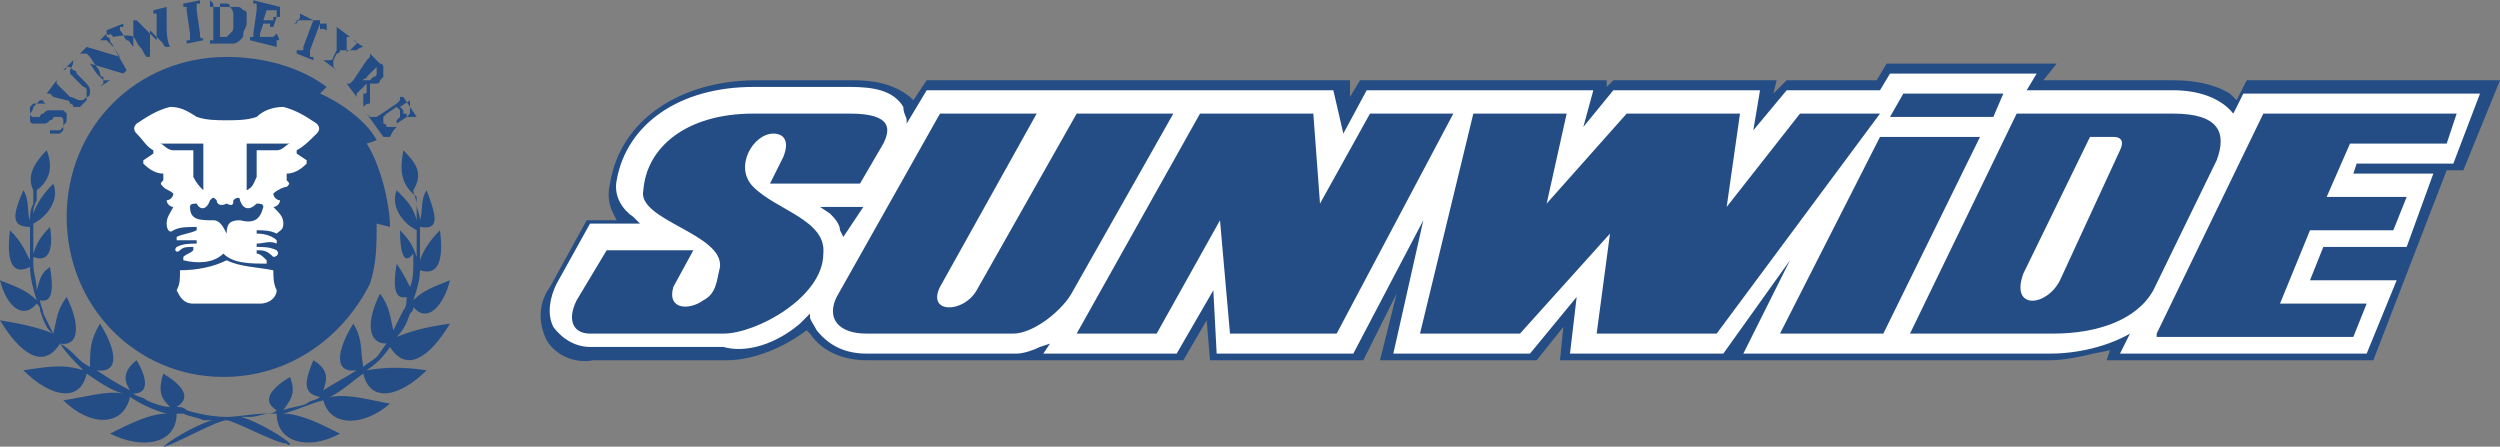 <?xml version="1.0" encoding="utf-8"?>
<!-- Generator: Adobe Illustrator 22.0.1, SVG Export Plug-In . SVG Version: 6.00 Build 0)  -->
<svg version="1.1" id="Layer_1" xmlns="http://www.w3.org/2000/svg" xmlns:xlink="http://www.w3.org/1999/xlink" x="0px" y="0px"
	 viewBox="0 0 75 13.4" style="enable-background:new 0 0 75 13.4;" xml:space="preserve">
<rect x="0" y="0" width="75" height="13.4" fill="#808080" stroke="none"/>
<g id="Document" transform="scale(1 -1)">
	<g id="Spread" transform="translate(0 -13.408)">
		<g id="Layer_1_1_">
			<g id="Group">
				<path marker-start="none" marker-end="none" style="fill:#244D85;" d="M16.4,3.2c-0.3,0.6-0.2,1.2,0.1,1.6l1.1,2h0.9L18.4,7
					c-0.1,0.2-0.2,0.5-0.1,0.9c0.3,1.9,2.1,3.1,4.4,3.1h2.9c0.6,0,1.2-0.1,1.7-0.5l0.1-0.1l0.4,0.6h12.7l0-0.5l0.3,0.5h7.4l0-0.2
					l0.2,0.2h4.9l-0.1-0.4l0.4,0.4h2.7l0.3,0.5h5.1L61.3,11h3.9c0.6,0,1.2-0.1,1.7-0.4l0.2-0.2l0.3,0.6H75l-1.1-2.7h-0.5l-2.2-5.7
					h-8l0.1,0.3l-0.5-0.1c-0.4-0.1-0.9-0.2-1.3-0.2H46.8l0.1,1l-0.8-1h-4.7l0.5,2l-1-2h-4.6l-0.1,1.2l-0.7-1.2h-4.8l0,0l-0.3,0H26
					c-0.6,0-1.3,0.2-1.7,0.8l-0.1,0.1c-0.8-0.6-1.7-0.9-2.4-0.9h-4C17.3,2.5,16.7,2.7,16.4,3.2z"/>
				<path marker-start="none" marker-end="none" style="fill:#FFFFFF;" d="M24,3.7l0.3,0.3l0-0.1c0-0.1,0.1-0.2,0.2-0.4
					C24.9,3,25.4,2.8,26,2.8h4.5c0.2,0,0.5,0.1,0.7,0.2l0.3,0.1l-0.2-0.3h4l1.1,1.9l0.1-1.9h4.1l2.1,4l-0.9-4h4.1l1.4,1.7l-0.2-1.7
					h4.6l2,2.8l-1.4-2.8h9.2c0.8,0,1.7,0.2,2.4,0.6l-0.3-0.6H71l0.9,2.2h-2.6L69.7,6h2.5L73,8.2h-2.4l0.1,0.3h2.9l0.8,2.1h-7.1
					l-0.4-0.8L67,10c-0.4,0.5-1.1,0.7-1.8,0.7h-4.4l0.3,0.5h-4.4l-0.3-0.5h-2.8l-1-1.2l0.2,1.2h-4.4l-0.9-1.1l0.3,1.1h-6.8l-0.7-1.3
					L40,10.7H27.8l-0.6-1l0,0.1c0,0.1-0.1,0.2-0.1,0.4c-0.3,0.5-0.9,0.6-1.6,0.6h-2.9c-2.2,0-3.8-1.1-4.1-2.8
					c-0.1-0.5,0.2-0.9,0.5-1.1l0.2-0.2h-1.5l-1-1.8c-0.2-0.4-0.3-0.9-0.1-1.3c0.3-0.4,0.7-0.6,1.1-0.6h4C22.4,2.8,23.3,3.1,24,3.7z"
					/>
				<path marker-start="none" marker-end="none" style="fill:#244D85;" d="M2,6.9c0,2.7,2.1,4.8,4.8,4.8c1.1,0,2.2-0.3,3-0.9
					l-0.2-0.2c0.5-0.2,1.4-0.8,1.7-1.4L11,9.1c0.4-0.6,0.7-1.8,0.7-2.5l-0.4,0.1c0-0.6,0-1.2-0.2-1.8c-0.8-1.6-2.4-2.8-4.4-2.8
					C4.1,2.1,2,4.2,2,6.9z"/>
				<path marker-start="none" marker-end="none" style="fill:#244D85;" d="M4.9,0c0.3,0.3,1.3,0.8,1.5,0.8c-0.1,0-0.2,0-0.3,0
					C5.9,0.9,5.7,0.9,5.5,1C5.4,1,5.3,1,5.3,1c0-0.9-1-1.1-2-0.6C3.9,0.7,4.5,1,5,1C4.6,1.1,4.2,1.3,3.9,1.5c-0.2-0.9-1.2-0.9-2-0.1
					c0.7,0.1,1.3,0.3,1.8,0.2C3.3,1.7,2.9,2,2.6,2.2C2.4,1.3,1.5,1.5,0.7,2.3c0.7,0.1,1.2,0.2,1.8,0C2.2,2.6,2,2.8,1.8,3.1
					C1.3,2.3,0.6,2.8,0,3.8c0.6-0.1,1.1-0.2,1.6-0.4C1.4,3.5,1.3,3.8,1.2,4.1c0,0.1,0,0.1-0.1,0.2C0.7,3.8,0.2,4.2,0,5
					c0.5-0.2,0.8-0.3,1.1-0.6C1,4.7,0.9,5.1,0.9,5.4C0.3,5.1,0.2,5.7,0.3,6.5C0.6,6.2,0.7,6,0.9,5.6c0,0.3,0,0.6,0,0.9
					c0,0,0,0,0,0.1c-0.6,0-0.5,0.4-0.2,1.1C0.9,7.4,0.8,7,0.9,6.8c0,0.2,0,0.3,0.1,0.5C1,7.4,1,7.6,1,7.7C0.8,8.1,1,8.5,1.4,8.9
					c0.2-0.5,0.1-0.9-0.3-1.2c0-0.1,0-0.2,0-0.3C1,7.2,1,7.1,1,7c0.1,0.3,0.3,0.6,0.6,0.9c0.2-0.5-0.2-1-0.6-1.2C1,6.3,1,6,1,5.8
					c0.1,0.3,0.2,0.5,0.5,0.8c0.1-0.6,0-1.1-0.5-0.9c0-0.1,0-0.1,0-0.2c0-0.3,0.1-0.5,0.1-0.8c0.1,0.3,0.1,0.5,0.4,0.7
					c0.1-0.6,0.1-1.1-0.3-1c0-0.1,0.1-0.3,0.1-0.4c0.1-0.2,0.2-0.4,0.3-0.6c0.1,0.4,0.1,0.7,0.4,1.1c0.4-0.8,0.4-1.5-0.2-1.4
					C2,3,2.1,2.9,2.3,2.7c0.1-0.1,0.2-0.2,0.4-0.3c0,0.5,0,0.8,0.3,1.3c0.5-0.8,0.6-1.5-0.1-1.4c0.3-0.2,0.6-0.4,1-0.6
					C3.7,2,3.7,2.3,4.1,2.6c0.3-0.5,0.4-1-0.1-1c0.1-0.1,0.3-0.1,0.4-0.2c0.2-0.1,0.5-0.2,0.7-0.2c-0.2,0.2-0.4,0.4-0.2,1
					c0.5-0.3,0.9-0.7,0.4-1c0.1,0,0.2,0,0.3-0.1C5.9,1,6.4,0.9,6.8,0.9C7.1,0.9,7.6,1,8,1c0.1,0,0.2,0,0.3,0.1
					c-0.5,0.3-0.1,0.7,0.4,1c0.2-0.5,0-0.7-0.2-1c0.2,0.1,0.5,0.1,0.7,0.2c0.1,0.1,0.3,0.1,0.4,0.2C9,1.6,9.2,2.1,9.4,2.6
					C9.9,2.3,9.8,2,9.7,1.7c0.3,0.2,0.7,0.4,1,0.6c-0.7-0.1-0.6,0.6-0.1,1.4c0.3-0.5,0.2-0.8,0.3-1.3c0.1,0.1,0.3,0.2,0.4,0.3
					c0.1,0.1,0.2,0.3,0.3,0.4C11,3.1,11,3.8,11.4,4.6c0.3-0.4,0.3-0.7,0.4-1.1c0.1,0.2,0.2,0.4,0.3,0.6c0.1,0.1,0.1,0.3,0.1,0.4
					c-0.4-0.1-0.4,0.4-0.3,1c0.2-0.3,0.3-0.5,0.4-0.7c0.1,0.2,0.1,0.5,0.1,0.8c0,0.1,0,0.1,0,0.2C12.1,5.4,12,5.9,12,6.5
					c0.3-0.3,0.4-0.5,0.5-0.8c0,0.3,0,0.5,0,0.8c-0.4,0.2-0.8,0.7-0.6,1.2c0.3-0.3,0.5-0.5,0.6-0.9c0,0.1,0,0.3,0,0.4
					c0,0.1,0,0.2,0,0.3C12,7.9,12,8.3,12.1,8.9c0.4-0.4,0.6-0.7,0.3-1.2c0-0.1,0.1-0.3,0.1-0.4c0-0.2,0.1-0.3,0.1-0.5
					c0.1,0.3,0,0.6,0.2,0.9c0.3-0.8,0.4-1.2-0.2-1.1c0,0,0-0.1,0-0.1c0-0.3,0-0.6,0-0.9c0.1,0.3,0.3,0.6,0.6,0.9
					c0.1-0.8,0-1.4-0.6-1.2c0-0.3-0.1-0.6-0.2-0.9c0.3,0.3,0.6,0.4,1.1,0.6c-0.2-0.8-0.7-1.3-1.1-0.8c0-0.1,0-0.1-0.1-0.2
					c-0.1-0.3-0.2-0.5-0.4-0.7c0.5,0.2,0.9,0.3,1.6,0.4c-0.6-1-1.3-1.5-1.8-0.7c-0.2-0.3-0.4-0.5-0.7-0.7c0.6,0.1,1.1,0.1,1.8,0
					c-0.8-0.8-1.7-1-1.9-0.1C10.6,2,10.3,1.7,9.9,1.5c0.6,0.1,1.2-0.1,1.8-0.2c-0.8-0.7-1.8-0.7-2,0.1C9.3,1.3,8.9,1.1,8.5,1
					C9,1,9.6,0.7,10.2,0.4C9.3-0.1,8.3,0.1,8.3,1C8.2,1,8.1,1,8.1,1c-0.2,0-0.4-0.1-0.6-0.1c-0.1,0-0.2,0-0.3,0
					c0.2,0,1.2-0.5,1.5-0.8c0,0,0-0.1-0.1,0C8.3,0.1,7,0.8,6.8,0.8C6.5,0.8,5.3,0.1,4.9,0C4.9,0,4.9,0,4.9,0z"/>
				<g id="Group_1">
					<path marker-start="none" marker-end="none" style="fill:#244D85;" d="M1.4,10.3c0,0-0.1,0-0.1,0.1c0,0-0.1,0-0.1,0
						c0,0,0,0,0,0s0,0-0.1-0.1c0,0,0,0-0.1-0.1C1,10.2,1,10.1,0.9,10c0-0.1,0-0.1,0-0.2c0-0.1,0.1-0.1,0.1-0.1c0,0,0.1,0,0.1,0
						c0.1,0,0.1,0,0.2,0c0.1,0,0.1,0,0.2,0.1c0,0,0.1,0,0.1,0.1c0,0,0.1,0,0.1,0c0,0,0.1,0,0.1,0c0,0,0.1,0,0.1-0.1c0,0,0-0.1,0-0.1
						c0,0,0-0.1,0-0.1c0,0-0.1-0.1-0.1-0.1c0,0-0.1,0-0.1,0c0,0-0.1,0-0.1,0c0,0-0.1,0-0.1,0l0-0.1c0,0,0.1,0,0.1,0c0,0,0.1,0,0.1,0
						c0,0,0.1,0,0.1,0c0,0,0,0,0,0c0,0,0,0,0,0c0,0,0,0,0.1,0.1c0,0,0,0,0,0.1c0,0.1,0.1,0.1,0.1,0.2s0,0.1,0,0.2
						C2,10,2,10,1.9,10.1c0,0-0.1,0-0.2,0c-0.1,0-0.1,0-0.2,0c-0.1,0-0.1,0-0.2-0.1c0,0-0.1,0-0.1-0.1c0,0-0.1,0-0.1,0
						c0,0-0.1,0-0.1,0c0,0-0.1,0-0.1,0.1c0,0,0,0.1,0,0.1c0,0,0,0.1,0,0.1c0,0,0,0,0.1,0.1c0,0,0.1,0,0.1,0c0,0,0.1,0,0.1,0
						C1.3,10.3,1.4,10.3,1.4,10.3L1.4,10.3z"/>
					<path marker-start="none" marker-end="none" style="fill:#244D85;" d="M2.2,11.6l-0.3-0.3l0,0c0,0,0.1,0,0.1,0.1c0,0,0,0,0.1,0
						c0,0,0,0,0,0c0,0,0,0,0,0c0,0,0,0,0.1-0.1c0,0,0.1,0,0.1-0.1L2.5,11c0.1-0.1,0.2-0.2,0.2-0.3c0-0.1,0-0.2-0.1-0.2
						c-0.1-0.1-0.1-0.1-0.2-0.1c-0.1,0-0.2,0.1-0.3,0.1l-0.3,0.3c0,0,0,0-0.1,0.1c0,0,0,0,0,0c0,0,0,0,0,0c0,0,0,0,0,0.1l0,0
						l-0.3-0.4l0,0c0,0,0,0,0.1,0c0,0,0,0,0,0c0,0,0,0,0,0c0,0,0,0,0.1-0.1L2,10.4c0.1,0,0.1-0.1,0.1-0.1c0,0,0.1,0,0.1-0.1
						c0,0,0.1,0,0.1,0c0.1,0,0.1,0,0.1,0c0,0,0.1,0.1,0.1,0.1c0,0,0.1,0.1,0.1,0.1c0,0.1,0,0.1,0,0.2c0,0,0,0.1,0,0.1
						c0,0,0,0.1-0.1,0.1c0,0-0.1,0.1-0.1,0.1l-0.1,0.1c0,0-0.1,0.1-0.1,0.1c0,0,0,0-0.1,0.1c0,0,0,0,0,0c0,0,0,0,0,0.1
						C2.2,11.5,2.2,11.5,2.2,11.6L2.2,11.6z"/>
					<path marker-start="none" marker-end="none" style="fill:#244D85;" d="M3.3,12.5L3,12.2l0,0c0,0,0.1,0,0.1,0c0,0,0,0,0.1,0
						c0,0,0,0,0,0c0,0,0,0,0.1-0.1c0,0,0.1-0.1,0.1-0.1l0.2-0.3l0,0L2.6,12l-0.2-0.2l0,0c0,0,0.1,0,0.1,0c0,0,0,0,0.1,0c0,0,0,0,0,0
						c0,0,0,0,0,0c0,0,0,0,0.1-0.1l0.2-0.3C3,11.3,3,11.2,3,11.2c0,0,0-0.1,0.1-0.1c0,0,0,0,0-0.1c0,0,0,0,0-0.1c0,0,0,0-0.1-0.1
						l0,0l0.3,0.2l0,0c0,0-0.1,0-0.1,0c0,0,0,0-0.1,0c0,0,0,0,0,0c0,0,0,0-0.1,0.1c0,0-0.1,0.1-0.1,0.1l-0.2,0.3l0,0l1-0.3l0.1,0.1
						L3.4,12c0,0.1-0.1,0.1-0.1,0.2c0,0,0,0.1-0.1,0.1c0,0,0,0,0,0.1C3.3,12.3,3.3,12.4,3.3,12.5C3.3,12.4,3.3,12.4,3.3,12.5
						L3.3,12.5z"/>
					<path marker-start="none" marker-end="none" style="fill:#244D85;" d="M5,13.2l-0.4-0.1l0-0.1c0,0,0.1,0,0.1,0c0,0,0,0,0,0
						c0,0,0,0,0-0.1c0,0,0-0.1,0-0.1c0,0,0-0.1,0-0.2c0-0.1,0-0.1,0-0.2c0-0.1,0-0.1,0-0.2l0,0c-0.1,0.1-0.2,0.2-0.3,0.3
						c-0.1,0.1-0.2,0.2-0.3,0.3l-0.1,0c0-0.1,0-0.3,0-0.4c0-0.1,0-0.3,0-0.4l0,0c-0.1,0.1-0.1,0.2-0.2,0.2c-0.1,0.1-0.1,0.2-0.2,0.3
						c0,0,0,0,0,0.1c0,0,0,0,0,0c0,0,0,0,0.1,0l0,0.1l-0.5-0.2l0-0.1c0,0,0,0,0.1,0c0,0,0,0,0,0c0,0,0,0,0,0c0,0,0,0,0.1-0.1
						C3.9,12.4,4,12.3,4,12.3c0.1-0.1,0.1-0.2,0.2-0.3c0.1-0.1,0.1-0.2,0.2-0.3l0.1,0c0,0.1,0,0.3,0,0.4c0,0.1,0,0.3,0,0.4l0,0
						c0.1-0.1,0.1-0.1,0.2-0.2s0.1-0.1,0.2-0.2C4.9,12.1,4.9,12,5,12l0.1,0C5,12.2,5,12.5,5,12.6s0,0.3,0,0.3C5,13,5,13,5,13
						c0,0,0,0,0,0.1S5,13.1,5,13.2C5,13.2,5,13.2,5,13.2L5,13.2z"/>
					<path marker-start="none" marker-end="none" style="fill:#244D85;" d="M6.1,12.2L6.1,12.2C6.1,12.3,6,12.3,6.1,12.2
						C6,12.3,6,12.3,6,12.3c0,0,0,0.1,0,0.1l-0.1,0.7c0,0,0,0.1,0,0.1c0,0,0,0,0,0.1c0,0,0,0,0,0c0,0,0,0,0.1,0l0,0.1l-0.5-0.1
						l0-0.1c0,0,0.1,0,0.1,0c0,0,0,0,0,0c0,0,0,0,0,0c0,0,0-0.1,0-0.1l0.1-0.7c0,0,0-0.1,0-0.1c0,0,0,0,0-0.1c0,0,0,0,0,0
						c0,0,0,0-0.1,0l0-0.1L6.1,12.2z"/>
					<path marker-start="none" marker-end="none" style="fill:#244D85;" d="M6.3,13.4L6.3,13.4C6.3,13.3,6.3,13.3,6.3,13.4
						c0.1-0.1,0.1-0.1,0.1-0.1c0,0,0,0,0-0.1c0,0,0-0.1,0-0.1l0-0.7c0,0,0-0.1,0-0.1c0,0,0,0,0-0.1c0,0,0,0,0,0c0,0,0,0-0.1,0v-0.1
						l0.4,0c0.1,0,0.2,0,0.3,0c0.1,0,0.2,0.1,0.2,0.1c0.1,0.1,0.1,0.1,0.1,0.2c0,0.1,0.1,0.2,0.1,0.3c0,0.1,0,0.1,0,0.2
						c0,0,0,0.1,0,0.1c0,0,0,0.1-0.1,0.1c-0.1,0.1-0.1,0.1-0.2,0.1c-0.1,0-0.2,0-0.3,0H6.3z M6.6,13.2C6.6,13.3,6.6,13.3,6.6,13.2
						C6.6,13.3,6.6,13.3,6.6,13.2c0,0.1,0,0.1,0,0.1c0,0,0,0,0.1,0c0,0,0.1,0,0.1,0c0,0,0.1,0,0.1-0.1c0,0,0.1-0.1,0.1-0.2
						c0-0.1,0-0.1,0-0.2c0-0.1,0-0.2,0-0.2c0-0.1,0-0.1-0.1-0.2c0,0-0.1-0.1-0.1-0.1c0,0-0.1,0-0.1,0c0,0-0.1,0-0.1,0c0,0,0,0,0,0.1
						c0,0,0,0.1,0,0.1L6.6,13.2z"/>
					<path marker-start="none" marker-end="none" style="fill:#244D85;" d="M8.3,12.4C8.3,12.3,8.3,12.3,8.3,12.4
						c-0.1-0.1-0.1-0.1-0.1-0.1c0,0,0,0-0.1,0c0,0-0.1,0-0.1,0c0,0-0.1,0-0.1,0c0,0,0,0-0.1,0c0,0,0,0,0,0c0,0,0,0.1,0,0.1l0.1,0.3
						l0.1,0c0,0,0.1,0,0.1,0c0,0,0,0,0,0c0,0,0,0,0,0s0,0,0-0.1l0.1,0l0.1,0.3l-0.1,0c0,0,0-0.1,0-0.1c0,0,0,0,0,0c0,0,0,0-0.1,0
						c0,0-0.1,0-0.1,0l-0.1,0L8,13.1c0,0,0,0,0,0c0,0,0,0,0,0s0,0,0,0l0.1,0c0,0,0.1,0,0.1,0c0,0,0,0,0.1,0c0,0,0,0,0,0
						c0,0,0,0,0-0.1c0,0,0-0.1,0-0.1l0.1,0c0,0,0,0.1,0,0.1c0,0,0,0.1,0,0.1c0,0,0,0,0,0.1c0,0,0,0,0,0l-0.8,0.2l0-0.1
						c0,0,0,0,0.1,0c0,0,0,0,0,0c0,0,0,0,0-0.1c0,0,0,0,0-0.1l-0.1-0.7c0,0,0-0.1,0-0.1c0,0,0,0,0,0c0,0,0,0,0,0c0,0,0,0-0.1,0
						l0-0.1l0.8-0.2c0,0,0,0,0,0.1c0,0,0,0,0,0.1C8.4,12.2,8.4,12.2,8.3,12.4C8.4,12.3,8.4,12.3,8.3,12.4L8.3,12.4z"/>
					<path marker-start="none" marker-end="none" style="fill:#244D85;" d="M9.6,12.5c0,0,0,0.1,0,0.1c0,0,0,0.1,0,0.1
						c0,0,0,0.1,0,0.1l0,0c0,0,0,0-0.1,0c0,0,0,0-0.1,0L9,13c0,0,0,0,0,0c0,0,0,0,0,0c0,0,0,0,0,0l0,0c0,0,0-0.1,0-0.1
						c0,0,0-0.1-0.1-0.1c0,0,0-0.1-0.1-0.1l0.1,0c0,0,0,0.1,0.1,0.1c0,0,0,0,0.1,0c0,0,0,0,0,0c0,0,0,0,0.1,0c0,0,0,0,0.1,0l0.1,0
						l-0.3-0.8c0,0,0-0.1,0-0.1c0,0,0,0,0,0c0,0,0,0-0.1,0c0,0,0,0-0.1,0l0-0.1l0.5-0.2l0,0.1c0,0-0.1,0-0.1,0c0,0,0,0,0,0
						c0,0,0,0,0,0.1c0,0,0,0,0,0.1l0.3,0.8l0.1,0c0,0,0.1,0,0.1,0c0,0,0,0,0-0.1c0,0,0,0,0-0.1C9.6,12.6,9.6,12.5,9.6,12.5L9.6,12.5
						z"/>
					<path marker-start="none" marker-end="none" style="fill:#244D85;" d="M10.9,12l-0.3,0.2l0,0c0,0,0.1,0,0.1-0.1c0,0,0,0,0,0
						c0,0,0,0,0,0c0,0-0.1-0.1-0.1-0.1c0,0-0.1-0.1-0.1-0.1c0,0-0.1,0-0.1-0.1c0,0.1,0,0.1,0,0.2c0,0.1,0,0.1,0,0.2c0,0,0,0,0,0.1
						c0,0,0,0,0,0c0,0,0,0,0.1,0l0,0l-0.4,0.3l0,0c0,0,0,0,0-0.1c0,0,0,0,0-0.1c0,0,0-0.1,0-0.1c0-0.1,0-0.1,0-0.2
						c0-0.1,0-0.1,0-0.1c0,0,0-0.1,0-0.1c0,0,0,0,0,0c0,0,0,0,0,0c0,0,0,0,0,0l-0.1-0.2c0,0,0-0.1-0.1-0.1c0,0,0,0,0,0
						c0,0,0,0-0.1,0c0,0,0,0-0.1,0l0,0l0.4-0.3l0,0c0,0,0,0-0.1,0.1c0,0,0,0,0,0c0,0,0,0,0,0.1c0,0,0,0,0,0.1l0.1,0.2c0,0,0,0,0,0
						c0,0,0,0,0,0c0,0,0,0,0,0c0,0,0.1,0,0.1,0.1c0,0,0.1,0,0.1,0c0,0,0.1,0,0.1,0c0,0,0.1,0,0.1,0c0,0,0.1,0,0.1,0c0,0,0,0,0.1,0
						C10.8,12,10.9,12,10.9,12L10.9,12z"/>
					<path marker-start="none" marker-end="none" style="fill:#244D85;" d="M11.1,10.3C11.1,10.3,11.1,10.3,11.1,10.3
						c0,0.1,0,0.1,0,0.1c0,0,0,0.1,0,0.1c0,0,0,0.1,0,0.1c0,0,0,0.1,0,0.1c0,0,0,0.1,0,0.1c0,0,0,0.1,0,0.1c0,0,0.1,0,0.1,0
						c0,0,0.1,0,0.1,0c0,0,0.1,0,0.1,0.1c0,0,0.1,0.1,0.1,0.1s0,0.1,0,0.1c0,0,0,0.1,0,0.1c0,0,0,0.1,0,0.1c0,0,0,0.1-0.1,0.1
						l-0.3,0.3l0,0c0,0,0,0,0-0.1c0,0,0,0,0,0c0,0,0,0,0,0c0,0,0,0-0.1-0.1L10.6,11c0,0,0,0-0.1-0.1c0,0,0,0,0,0c0,0,0,0,0,0
						c0,0,0,0-0.1,0l0,0l0.3-0.4l0,0c0,0,0,0,0,0.1c0,0,0,0,0,0c0,0,0,0,0,0c0,0,0,0,0.1,0.1l0.2,0.2l0,0c0,0,0,0,0-0.1
						c0,0,0,0,0-0.1c0-0.1,0-0.1-0.1-0.1c0,0,0-0.1,0-0.1c0,0,0-0.1,0-0.1c0,0,0-0.1,0-0.1c0,0,0-0.1,0-0.1
						C11,10.3,11,10.3,11.1,10.3C11,10.3,11.1,10.3,11.1,10.3C11.1,10.2,11.1,10.2,11.1,10.3L11.1,10.3z M11,11.1l0.3,0.3
						c0,0,0,0,0,0c0,0,0,0,0,0c0,0,0,0,0,0c0,0,0,0,0,0c0,0,0,0,0-0.1c0,0,0-0.1,0-0.1c0,0,0-0.1-0.1-0.1c0,0-0.1-0.1-0.1-0.1
						c0,0-0.1,0-0.1,0c0,0,0,0-0.1,0S11.1,11.1,11,11.1L11,11.1z"/>
					<path marker-start="none" marker-end="none" style="fill:#244D85;" d="M11.9,9.6c0,0-0.1,0-0.1,0c0,0-0.1,0-0.1,0
						c0,0-0.1,0-0.1,0c0,0,0,0.1-0.1,0.1c0,0,0,0.1,0,0.1c0,0,0,0,0,0.1c0,0,0,0,0,0c0,0,0,0,0.1,0.1l0.3,0.2l0.1-0.1
						c0,0,0-0.1,0-0.1c0,0,0,0,0-0.1c0,0,0,0,0,0c0,0,0,0-0.1-0.1l0-0.1l0.3,0.2l0,0.1c0,0-0.1,0-0.1,0c0,0,0,0,0,0c0,0,0,0,0,0
						c0,0,0,0,0,0.1l-0.1,0.1l0.3,0.2c0,0,0,0,0,0c0,0,0,0,0,0c0,0,0,0,0,0l0-0.1c0,0,0-0.1,0-0.1c0,0,0,0,0-0.1c0,0,0,0,0,0
						c0,0,0,0,0-0.1c0,0,0,0-0.1-0.1l0,0c0,0,0,0,0.1,0c0,0,0,0,0.1,0c0,0,0,0,0.1,0c0,0,0,0,0,0l-0.4,0.6l-0.1,0c0,0,0,0,0-0.1
						c0,0,0,0,0,0c0,0,0,0,0,0c0,0,0,0-0.1-0.1l-0.6-0.4c0,0-0.1,0-0.1,0c0,0,0,0-0.1,0c0,0,0,0,0,0c0,0,0,0-0.1,0.1l0,0l0.5-0.7
						c0,0,0,0,0.1,0c0,0,0,0,0.1,0C11.8,9.5,11.8,9.5,11.9,9.6C11.8,9.6,11.9,9.6,11.9,9.6L11.9,9.6z"/>
				</g>
				<path marker-start="none" marker-end="none" style="fill:#FFFFFF;" d="M6.8,4.3l-1,0c-0.3,0-0.4,0.2-0.5,0.4
					c0.1,0.2,0.1,0.3,0.1,0.6c0.5,0,1,0.1,1.4,0.3v0c0,0,0,0,0,0c0,0,0,0,0,0l0,0v0c0.4-0.2,0.9-0.2,1.4-0.3c0-0.2,0-0.4,0.1-0.6
					c0-0.2-0.2-0.4-0.5-0.4L6.8,4.3L6.8,4.3z M5.5,5.6c0,0,0,0.1,0,0.1c0.1,0.1,0.2,0.1,0.3,0.2c0,0,0,0,0,0.1c-0.2,0-0.3,0-0.4-0.1
					C5.3,5.8,5.2,5.9,5.3,6c0.2,0.1,0.4,0.1,0.6,0.1c0,0,0,0,0,0.1c-0.2,0-0.4,0-0.6,0c0,0,0,0.1,0,0.1c0.2,0.1,0.4,0.1,0.6,0.2
					c0,0,0,0,0,0.1c-0.3,0-0.5,0-0.7-0.1C5.1,6.4,5,6.5,5,6.7C5,6.9,5.1,7,5.2,7.2C5.1,7.2,5,7.3,5,7.4c0.1,0,0.2,0.1,0.2,0.2
					C5.1,7.7,5,7.7,4.9,7.8C4.8,7.9,4.8,7.9,4.9,8c0,0.1,0,0.1,0,0.2C4.7,8.2,4.5,8.3,4.3,8.5c0,0,0,0.1,0,0.1l0.3,0.2
					c0,0,0,0.1,0,0.1C4.4,9,4.3,9.2,4.1,9.4C4,9.5,4,9.6,4.1,9.7c0.3,0.2,0.6,0.4,1,0.5c0.3,0,0.5-0.1,0.8-0.3
					c0.3-0.1,0.6-0.1,0.9-0.1h0l0,0c0.3,0,0.6,0,0.9,0.1c0.2,0.2,0.5,0.3,0.8,0.3c0.4-0.1,0.7-0.3,1-0.5c0.1-0.1,0.1-0.2,0-0.3
					C9.3,9.2,9.1,9,8.9,8.9c0,0,0-0.1,0-0.1l0.3-0.2c0,0,0-0.1,0-0.1C9,8.3,8.8,8.2,8.6,8.2c0-0.1,0-0.1,0-0.2
					c0.1-0.1,0.1-0.1,0-0.2c-0.1,0-0.3-0.1-0.4-0.2c0-0.1,0.1-0.2,0.2-0.2c0-0.1-0.1-0.2-0.2-0.2C8.4,7,8.5,6.9,8.5,6.7
					c0-0.2-0.1-0.2-0.2-0.3C8.1,6.5,7.9,6.5,7.7,6.5c0,0,0,0,0-0.1c0.3,0,0.5-0.1,0.6-0.2c0-0.1,0-0.1,0-0.1c-0.2,0.1-0.4,0-0.6,0
					c0,0,0,0,0-0.1c0.2,0,0.4,0,0.6-0.1c0.1-0.1,0-0.2-0.1-0.2C8,5.9,7.9,5.9,7.7,5.9c0,0,0,0,0-0.1c0.1,0,0.2-0.1,0.3-0.2
					c0,0,0-0.1,0-0.1c-0.5,0-1,0-1.3,0.3C6.4,5.5,5.9,5.5,5.5,5.6z M7.2,6.8c0.4-0.1,0.6,0,0.7,0.4c0,0.1-0.1,0.1-0.2,0.1
					C7.5,7.1,7.3,7.1,7.2,7.4c0,0.1-0.1,0.1-0.2,0C7,7.3,7,7.2,6.8,7.3c-0.2-0.1-0.3,0-0.3,0.1c-0.1,0.1-0.1,0.1-0.2,0
					C6.2,7.1,6,7.1,5.9,7.3c-0.1,0-0.2,0-0.2-0.1c0-0.4,0.3-0.4,0.7-0.4c0.2,0,0.3-0.2,0.4-0.4C6.8,6.7,6.9,6.8,7.2,6.8z M6.1,7.7
					l0,1.4l-1.3,0C4.9,9.1,5,8.9,5.2,8.9c0.2,0,0.4,0,0.6,0l0-0.8C5.9,7.9,6,7.8,6.1,7.7z M7.7,8.1l0,0.8c0.2,0,0.4,0,0.6,0
					c0.2,0,0.3,0.2,0.4,0.2l-1.3,0l0-1.4C7.6,7.8,7.6,7.9,7.7,8.1z"/>
				<g id="Group_2">
					<g id="Group_3">
						<path marker-start="none" marker-end="none" style="fill:#244D85;" d="M17.3,4.4l0.9,1.5h2.6l-0.6-1.1
							c-0.2-0.7,0.5-0.7,0.9-0.4c0.4,0.2,0.4,0.6,0.5,1c0.1,1-2.5,1.4-2.3,2.3C19.4,9,20.6,10,22.6,10h2.9c1.3,0,1.2-0.5,1-0.9
							l-0.7-1.2h-2.7l0.4,0.8c0.2,0.5,0,0.7-0.3,0.7c-0.6,0-1.2-1-0.6-1.6c0.7-0.7,2.2-1,2.1-2c0-1.3-2-2.4-3-2.4h-4
							C17.2,3.4,17,3.8,17.3,4.4z"/>
						<path marker-start="none" marker-end="none" style="fill:#244D85;" d="M26,3.4c-0.9,0-1.2,0.5-0.9,1.1l3.1,5.5h2.9l-2.9-5.2
							c-0.4-0.8,0.7-0.8,1.1-0.1l3,5.3h2.9l-3-5.3c-0.3-0.6-1.2-1.3-1.8-1.3H26z"/>
						<path marker-start="none" marker-end="none" style="fill:#244D85;" d="M32.3,3.4l3.7,6.6h3.4l0.2-2.7l1.5,2.7h2.5l-3.5-6.6
							h-3.2l-0.3,3.4l-1.9-3.4H32.3z"/>
						<path marker-start="none" marker-end="none" style="fill:#244D85;" d="M42.6,3.4l1.6,6.6h2.8l-0.6-2.7l2.4,2.7h3.4l-0.4-2.8
							l2.2,2.8h2.4l-4.9-6.6h-3.6l0.4,3l-2.7-3H42.6z"/>
						<path marker-start="none" marker-end="none" style="fill:#244D85;" d="M53.4,3.4l3,5.9h3l-2.9-5.9H53.4z M56.7,9.9l0.4,0.7h3
							l-0.3-0.7H56.7z"/>
						<path marker-start="none" marker-end="none" style="fill:#244D85;" d="M57.3,3.4l3.2,6.6h4.7c1.4,0,1.6-0.6,1.3-1.4l-1.9-3.9
							c-0.5-0.9-1.7-1.3-3-1.3H57.3z M61.8,5l1.8,3.9c0.1,0.2,0.1,0.4-0.2,0.4h-0.7l-2-4.1C60.3,4.1,61.4,4.2,61.8,5z"/>
						<path marker-start="none" marker-end="none" style="fill:#244D85;" d="M64.7,3.4l3.2,6.6h5.8l-0.3-0.9h-2.9l-0.7-1.6h2.4
							l-0.4-1h-2.5l-0.9-2.2H71l-0.4-1H64.7z"/>
					</g>
					<path marker-start="none" marker-end="none" style="fill:#244D85;" d="M25.3,6.3l-0.1,0.2C25.2,6.7,25,6.9,24.9,7l-0.3,0.2h1.3
						L25.3,6.3z"/>
				</g>
			</g>
		</g>
	</g>
</g>
</svg>
